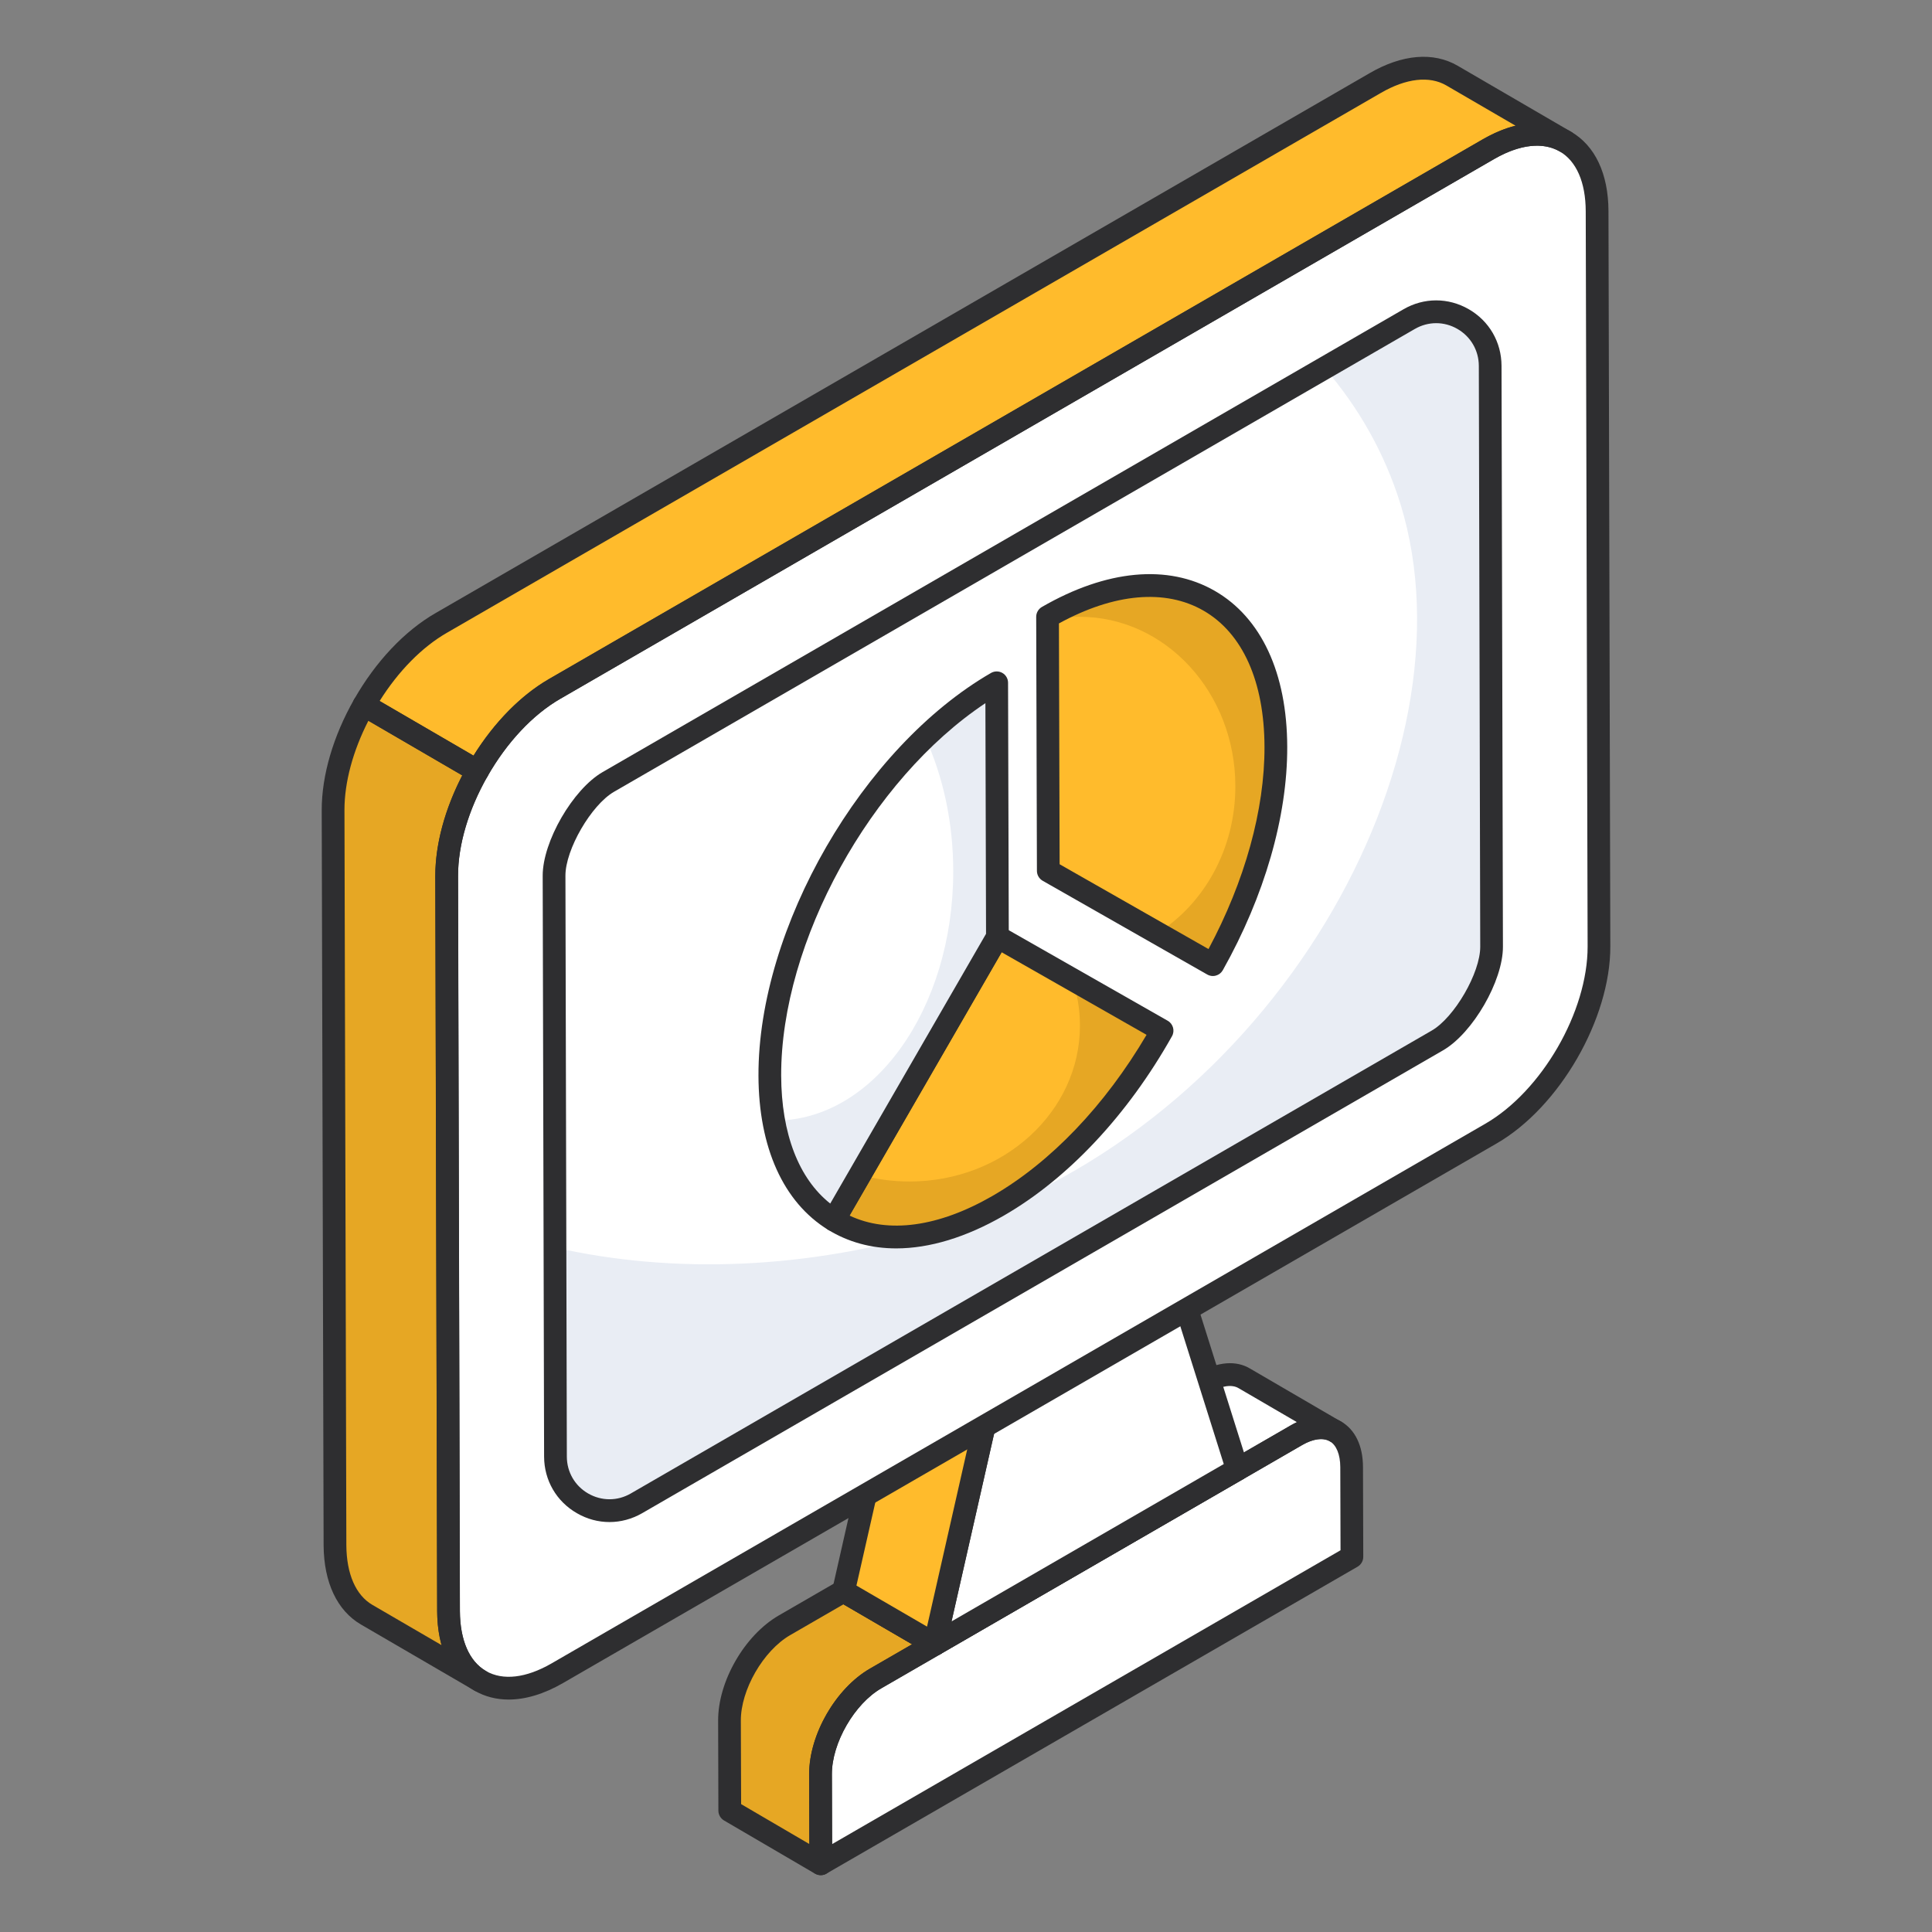 <svg width="48" height="48" viewBox="0 0 48 48" fill="none" xmlns="http://www.w3.org/2000/svg">
<rect x="0" y="0" width="48" height="48" fill="#808080" stroke="none"/>
<path d="M33.181 35.566C32.934 35.419 32.587 35.439 32.207 35.66L30.74 36.507L28.473 35.186L29.94 34.338C30.32 34.124 30.667 34.098 30.913 34.245L33.181 35.566Z" fill="white"/>
<path d="M23.222 40.852L20.957 39.534L28.476 35.188L30.741 36.506L23.222 40.852Z" fill="white"/>
<path d="M23.225 40.853L21.758 41.701C20.998 42.135 20.384 43.203 20.384 44.077L20.391 46.307L18.131 44.985L18.124 42.755C18.117 41.881 18.731 40.82 19.491 40.379L20.958 39.531L23.225 40.853Z" fill="#E6A724"/>
<path d="M32.207 35.659C32.966 35.22 33.579 35.575 33.581 36.449L33.587 38.679L20.393 46.305L20.387 44.074C20.384 43.201 20.998 42.137 21.757 41.698L23.223 40.851L30.741 36.506L32.207 35.659Z" fill="white"/>
<path d="M30.74 36.789C30.691 36.789 30.642 36.776 30.598 36.751L28.331 35.429C28.244 35.378 28.19 35.285 28.19 35.184C28.19 35.084 28.244 34.991 28.331 34.94L29.799 34.093C30.268 33.829 30.714 33.796 31.058 34.002L33.311 35.315C33.316 35.318 33.321 35.32 33.325 35.323C33.459 35.403 33.503 35.575 33.424 35.709C33.345 35.843 33.174 35.889 33.038 35.81L33.029 35.804C32.866 35.712 32.618 35.747 32.349 35.903L30.882 36.751C30.838 36.776 30.789 36.789 30.74 36.789ZM29.035 35.186L30.741 36.18L32.066 35.415C32.118 35.385 32.17 35.358 32.222 35.333L30.771 34.488C30.61 34.392 30.357 34.426 30.078 34.583L29.035 35.186Z" fill="#2E2E30"/>
<path d="M23.222 41.134C23.173 41.134 23.124 41.121 23.08 41.095L20.815 39.777C20.728 39.727 20.674 39.633 20.675 39.533C20.675 39.432 20.729 39.339 20.816 39.288L28.334 34.944C28.422 34.894 28.53 34.893 28.618 34.944L30.883 36.262C30.97 36.312 31.023 36.405 31.023 36.506C31.023 36.607 30.969 36.7 30.882 36.75L23.364 41.096C23.32 41.121 23.271 41.134 23.222 41.134ZM21.52 39.534L23.223 40.525L30.178 36.505L28.475 35.514L21.52 39.534Z" fill="#2E2E30"/>
<path d="M20.391 46.589C20.342 46.589 20.293 46.576 20.249 46.551L17.988 45.229C17.902 45.178 17.849 45.086 17.848 44.986L17.842 42.756C17.834 41.781 18.496 40.629 19.349 40.135L20.817 39.286C20.904 39.237 21.012 39.236 21.1 39.287L23.368 40.609C23.454 40.66 23.508 40.753 23.508 40.853C23.508 40.954 23.454 41.047 23.367 41.097L21.9 41.945C21.231 42.327 20.667 43.303 20.667 44.077L20.674 46.306C20.674 46.407 20.62 46.501 20.532 46.551C20.489 46.576 20.44 46.589 20.391 46.589ZM18.413 44.823L20.107 45.814L20.102 44.078C20.102 43.093 20.768 41.941 21.618 41.455L22.663 40.852L20.957 39.858L19.632 40.624C18.962 41.012 18.401 41.987 18.406 42.753L18.413 44.823Z" fill="#2E2E30"/>
<path d="M20.393 46.587C20.344 46.587 20.296 46.574 20.252 46.549C20.165 46.499 20.111 46.406 20.111 46.305L20.105 44.075C20.102 43.096 20.766 41.945 21.616 41.454L32.066 35.414C32.523 35.15 32.968 35.116 33.318 35.316C33.668 35.518 33.862 35.92 33.863 36.448L33.87 38.678C33.87 38.78 33.816 38.873 33.729 38.924L20.534 46.549C20.491 46.574 20.442 46.587 20.393 46.587ZM32.821 35.754C32.683 35.754 32.52 35.805 32.349 35.904L21.898 41.943C21.23 42.329 20.667 43.305 20.669 44.074L20.674 45.816L33.305 38.516L33.299 36.449C33.298 36.136 33.202 35.902 33.036 35.806C32.975 35.771 32.902 35.754 32.821 35.754Z" fill="#2E2E30"/>
<path d="M29.023 31.057L30.741 36.506L23.223 40.852L24.904 33.437L29.023 31.057Z" fill="white"/>
<path d="M24.904 33.437L22.639 32.119L26.758 29.738L29.023 31.056L24.904 33.437Z" fill="white"/>
<path d="M23.223 41.134C23.164 41.134 23.105 41.115 23.055 41.078C22.965 41.011 22.923 40.898 22.947 40.788L24.629 33.374C24.646 33.298 24.695 33.232 24.763 33.192L28.882 30.811C28.957 30.769 29.046 30.763 29.126 30.793C29.206 30.824 29.267 30.889 29.293 30.971L31.011 36.421C31.051 36.547 30.997 36.684 30.883 36.75L23.364 41.096C23.32 41.12 23.271 41.134 23.223 41.134ZM25.152 33.62L23.641 40.283L30.404 36.374L28.86 31.477L25.152 33.62Z" fill="#2E2E30"/>
<path d="M24.904 33.72C24.855 33.72 24.806 33.707 24.762 33.681L22.497 32.363C22.41 32.313 22.356 32.219 22.356 32.118C22.356 32.018 22.41 31.925 22.497 31.874L26.617 29.494C26.704 29.444 26.813 29.443 26.9 29.494L29.165 30.812C29.252 30.863 29.306 30.956 29.306 31.057C29.306 31.157 29.252 31.251 29.165 31.301L25.045 33.682C25.001 33.707 24.953 33.72 24.904 33.72ZM23.202 32.12L24.904 33.111L28.46 31.055L26.758 30.064L23.202 32.12Z" fill="#2E2E30"/>
<path d="M23.222 40.851L20.957 39.533L22.638 32.119L24.904 33.437L23.222 40.851Z" fill="#FFBB2C"/>
<path d="M23.222 41.134C23.173 41.134 23.124 41.121 23.08 41.095L20.815 39.777C20.709 39.715 20.655 39.591 20.682 39.47L22.363 32.056C22.383 31.969 22.443 31.896 22.526 31.86C22.608 31.825 22.703 31.83 22.78 31.875L25.046 33.193C25.152 33.255 25.206 33.379 25.179 33.5L23.498 40.914C23.478 41.001 23.417 41.074 23.335 41.11C23.299 41.125 23.261 41.134 23.222 41.134ZM21.278 39.393L23.032 40.413L24.582 33.577L22.829 32.557L21.278 39.393Z" fill="#2E2E30"/>
<path d="M36.98 3.707C38.466 2.849 39.675 3.538 39.68 5.247L39.726 23.514C39.731 25.223 38.53 27.305 37.044 28.164L13.844 41.572C12.358 42.43 11.15 41.741 11.145 40.032L11.099 21.765C11.094 20.056 12.295 17.974 13.781 17.115L36.98 3.707Z" fill="white"/>
<path d="M8.275 20.122L8.322 38.393C8.329 39.241 8.629 39.835 9.109 40.115L11.93 41.758C11.443 41.477 11.149 40.883 11.143 40.029L11.096 21.764C11.096 20.921 11.39 19.989 11.863 19.157L9.043 17.516C8.569 18.348 8.275 19.279 8.275 20.122Z" fill="#E6A724"/>
<path d="M36.077 1.878C35.583 1.591 34.91 1.631 34.163 2.065L10.963 15.475C10.209 15.909 9.53 16.659 9.043 17.516L11.863 19.157C12.35 18.301 13.027 17.551 13.777 17.118L36.977 3.707C37.73 3.273 38.404 3.233 38.897 3.52L36.077 1.878Z" fill="#FFBB2C"/>
<path d="M13.766 21.757C13.763 21.004 14.456 19.806 15.114 19.427L35.01 7.928C35.903 7.412 37.02 8.055 37.023 9.087L37.058 23.52C37.06 24.273 36.367 25.471 35.71 25.851L15.813 37.349C14.92 37.865 13.803 37.222 13.8 36.19L13.766 21.757Z" fill="white"/>
<path d="M37.057 23.522C37.064 24.274 36.365 25.473 35.707 25.852L15.812 37.352C14.921 37.864 13.803 37.225 13.803 36.193L13.783 30.993C16.716 31.659 20.076 31.552 23.428 30.52C31.643 27.99 36.732 18.828 34.796 12.529C34.404 11.264 33.758 10.125 32.907 9.14L35.009 7.928C35.907 7.415 37.018 8.054 37.024 9.086L37.057 23.522Z" fill="#E9EDF4"/>
<path d="M12.637 42.225C12.332 42.225 12.047 42.152 11.794 42.007C11.196 41.663 10.865 40.962 10.862 40.032L10.816 21.766C10.811 19.969 12.078 17.773 13.639 16.87L36.839 3.462C37.65 2.994 38.428 2.925 39.03 3.272C39.628 3.616 39.96 4.317 39.962 5.246L40.008 23.512C40.013 25.309 38.747 27.505 37.185 28.408L13.986 41.816C13.515 42.088 13.056 42.225 12.637 42.225ZM38.186 3.619C37.866 3.619 37.504 3.731 37.122 3.952L13.922 17.36C12.516 18.172 11.377 20.148 11.381 21.764L11.427 40.031C11.429 40.75 11.659 41.278 12.075 41.517C12.496 41.759 13.073 41.691 13.703 41.327L36.902 27.919C38.308 27.107 39.448 25.13 39.444 23.514L39.397 5.248C39.395 4.529 39.165 4.001 38.748 3.761C38.583 3.667 38.394 3.619 38.186 3.619Z" fill="#2E2E30"/>
<path d="M11.929 42.041C11.881 42.041 11.833 42.029 11.789 42.003C11.785 42.001 11.781 41.999 11.777 41.996L8.967 40.36C8.376 40.015 8.047 39.318 8.04 38.396L7.993 20.123C7.993 19.262 8.279 18.287 8.797 17.377C8.835 17.311 8.897 17.264 8.969 17.244C9.043 17.225 9.12 17.234 9.185 17.273L12.005 18.914C12.139 18.992 12.185 19.163 12.108 19.297C11.638 20.125 11.379 21.001 11.379 21.764L11.425 40.028C11.431 40.744 11.657 41.27 12.062 41.509L12.072 41.515C12.206 41.593 12.252 41.766 12.174 41.9C12.122 41.99 12.027 42.041 11.929 42.041ZM8.558 20.122L8.605 38.393C8.61 39.106 8.84 39.632 9.251 39.872L10.971 40.873C10.901 40.621 10.863 40.339 10.861 40.031L10.814 21.765C10.814 20.982 11.05 20.103 11.484 19.264L9.152 17.907C8.768 18.658 8.558 19.434 8.558 20.122Z" fill="#2E2E30"/>
<path d="M11.863 19.44C11.814 19.44 11.765 19.427 11.721 19.402L8.901 17.76C8.767 17.683 8.721 17.512 8.798 17.376C9.333 16.436 10.052 15.674 10.823 15.231L34.022 1.821C34.833 1.348 35.613 1.282 36.218 1.635L39.039 3.277C39.174 3.355 39.22 3.528 39.141 3.663C39.063 3.798 38.89 3.843 38.755 3.765C38.335 3.52 37.753 3.586 37.118 3.952L13.919 17.363C13.237 17.756 12.594 18.443 12.109 19.297C12.071 19.362 12.009 19.411 11.937 19.43C11.912 19.437 11.888 19.44 11.863 19.44ZM9.432 17.416L11.764 18.773C12.279 17.946 12.937 17.277 13.636 16.873L36.836 3.463C37.114 3.303 37.388 3.189 37.653 3.123L35.934 2.123C35.514 1.879 34.935 1.944 34.305 2.31L11.104 15.721C10.485 16.077 9.898 16.673 9.432 17.416Z" fill="#2E2E30"/>
<path d="M15.143 37.815C14.864 37.815 14.586 37.742 14.333 37.595C13.824 37.303 13.52 36.778 13.518 36.191L13.483 21.758C13.481 20.91 14.232 19.61 14.972 19.182L34.869 7.684C35.375 7.39 35.982 7.389 36.49 7.682C36.999 7.974 37.303 8.5 37.305 9.087L37.34 23.52C37.343 24.368 36.592 25.668 35.851 26.096L15.954 37.595C15.7 37.741 15.421 37.815 15.143 37.815ZM35.681 8.029C35.499 8.029 35.317 8.077 35.151 8.173L15.255 19.672C14.689 19.999 14.046 21.109 14.048 21.756L14.083 36.19C14.084 36.572 14.282 36.915 14.614 37.106C14.945 37.296 15.341 37.297 15.672 37.105L35.568 25.606C36.135 25.28 36.778 24.169 36.776 23.522L36.741 9.088C36.739 8.705 36.54 8.363 36.209 8.172C36.043 8.076 35.862 8.029 35.681 8.029Z" fill="#2E2E30"/>
<path d="M26.026 15.324C29.151 13.521 31.688 14.97 31.698 18.555C31.703 20.303 31.108 22.235 30.134 23.966L26.044 21.636L26.026 15.324Z" fill="#FFBB2C"/>
<path d="M31.697 18.557C31.702 20.302 31.108 22.235 30.133 23.967L28.759 23.183C29.915 22.453 30.692 21.092 30.692 19.536C30.692 17.209 28.959 15.324 26.821 15.324C26.548 15.324 26.282 15.356 26.026 15.414V15.324C29.151 13.521 31.689 14.971 31.697 18.557Z" fill="#E6A724"/>
<path d="M30.134 24.249C30.086 24.249 30.037 24.236 29.994 24.212L25.904 21.882C25.817 21.831 25.762 21.738 25.762 21.637L25.744 15.325C25.744 15.224 25.798 15.131 25.885 15.08C27.492 14.153 29.017 14.011 30.181 14.68C31.336 15.345 31.976 16.721 31.981 18.555C31.986 20.289 31.417 22.261 30.38 24.105C30.343 24.17 30.282 24.218 30.21 24.238C30.185 24.245 30.159 24.249 30.134 24.249ZM26.326 21.472L30.025 23.579C30.928 21.892 31.421 20.118 31.416 18.556C31.412 16.933 30.873 15.73 29.899 15.17C28.951 14.626 27.68 14.738 26.309 15.489L26.326 21.472Z" fill="#2E2E30"/>
<path d="M24.781 23.275L28.871 25.605C27.847 27.429 26.403 29.03 24.8 29.956C23.198 30.881 21.75 30.948 20.718 30.311L24.781 23.275Z" fill="#FFBB2C"/>
<path d="M28.871 25.605C27.847 27.429 26.402 29.03 24.801 29.957C23.198 30.881 21.75 30.949 20.718 30.312L21.368 29.188C21.758 29.296 22.171 29.354 22.598 29.354C24.935 29.354 26.831 27.619 26.831 25.481C26.831 25.081 26.765 24.697 26.644 24.336L28.871 25.605Z" fill="#E6A724"/>
<path d="M22.266 31.016C21.646 31.016 21.073 30.861 20.57 30.551C20.44 30.471 20.397 30.302 20.474 30.169L24.537 23.134C24.614 23 24.786 22.953 24.921 23.03L29.011 25.36C29.146 25.437 29.194 25.608 29.118 25.744C28.021 27.696 26.538 29.279 24.942 30.2C24.002 30.742 23.092 31.016 22.266 31.016ZM21.107 30.201C22.068 30.655 23.317 30.486 24.66 29.711C26.103 28.878 27.454 27.464 28.486 25.71L24.886 23.659L21.107 30.201Z" fill="#2E2E30"/>
<path d="M24.763 16.964L24.781 23.275L20.717 30.311C19.738 29.707 19.131 28.471 19.126 26.724C19.116 23.137 21.639 18.767 24.763 16.964Z" fill="white"/>
<path d="M24.78 23.275L20.718 30.312C19.962 29.846 19.428 29.004 19.223 27.84H19.257C21.703 27.84 23.683 25.068 23.683 21.648C23.683 20.422 23.427 19.282 22.987 18.321C23.546 17.784 24.143 17.323 24.765 16.965L24.78 23.275Z" fill="#E9EDF4"/>
<path d="M20.717 30.593C20.665 30.593 20.614 30.579 20.569 30.551C19.462 29.868 18.849 28.509 18.844 26.724C18.833 23.052 21.426 18.564 24.622 16.719C24.709 16.669 24.817 16.669 24.904 16.719C24.991 16.769 25.045 16.862 25.045 16.963L25.063 23.274C25.064 23.324 25.051 23.373 25.025 23.416L20.962 30.452C20.924 30.518 20.86 30.566 20.787 30.584C20.764 30.59 20.741 30.593 20.717 30.593ZM24.482 17.47C21.639 19.36 19.399 23.394 19.408 26.723C19.413 28.165 19.843 29.28 20.627 29.902L24.498 23.2L24.482 17.47Z" fill="#2E2E30"/>
</svg>
